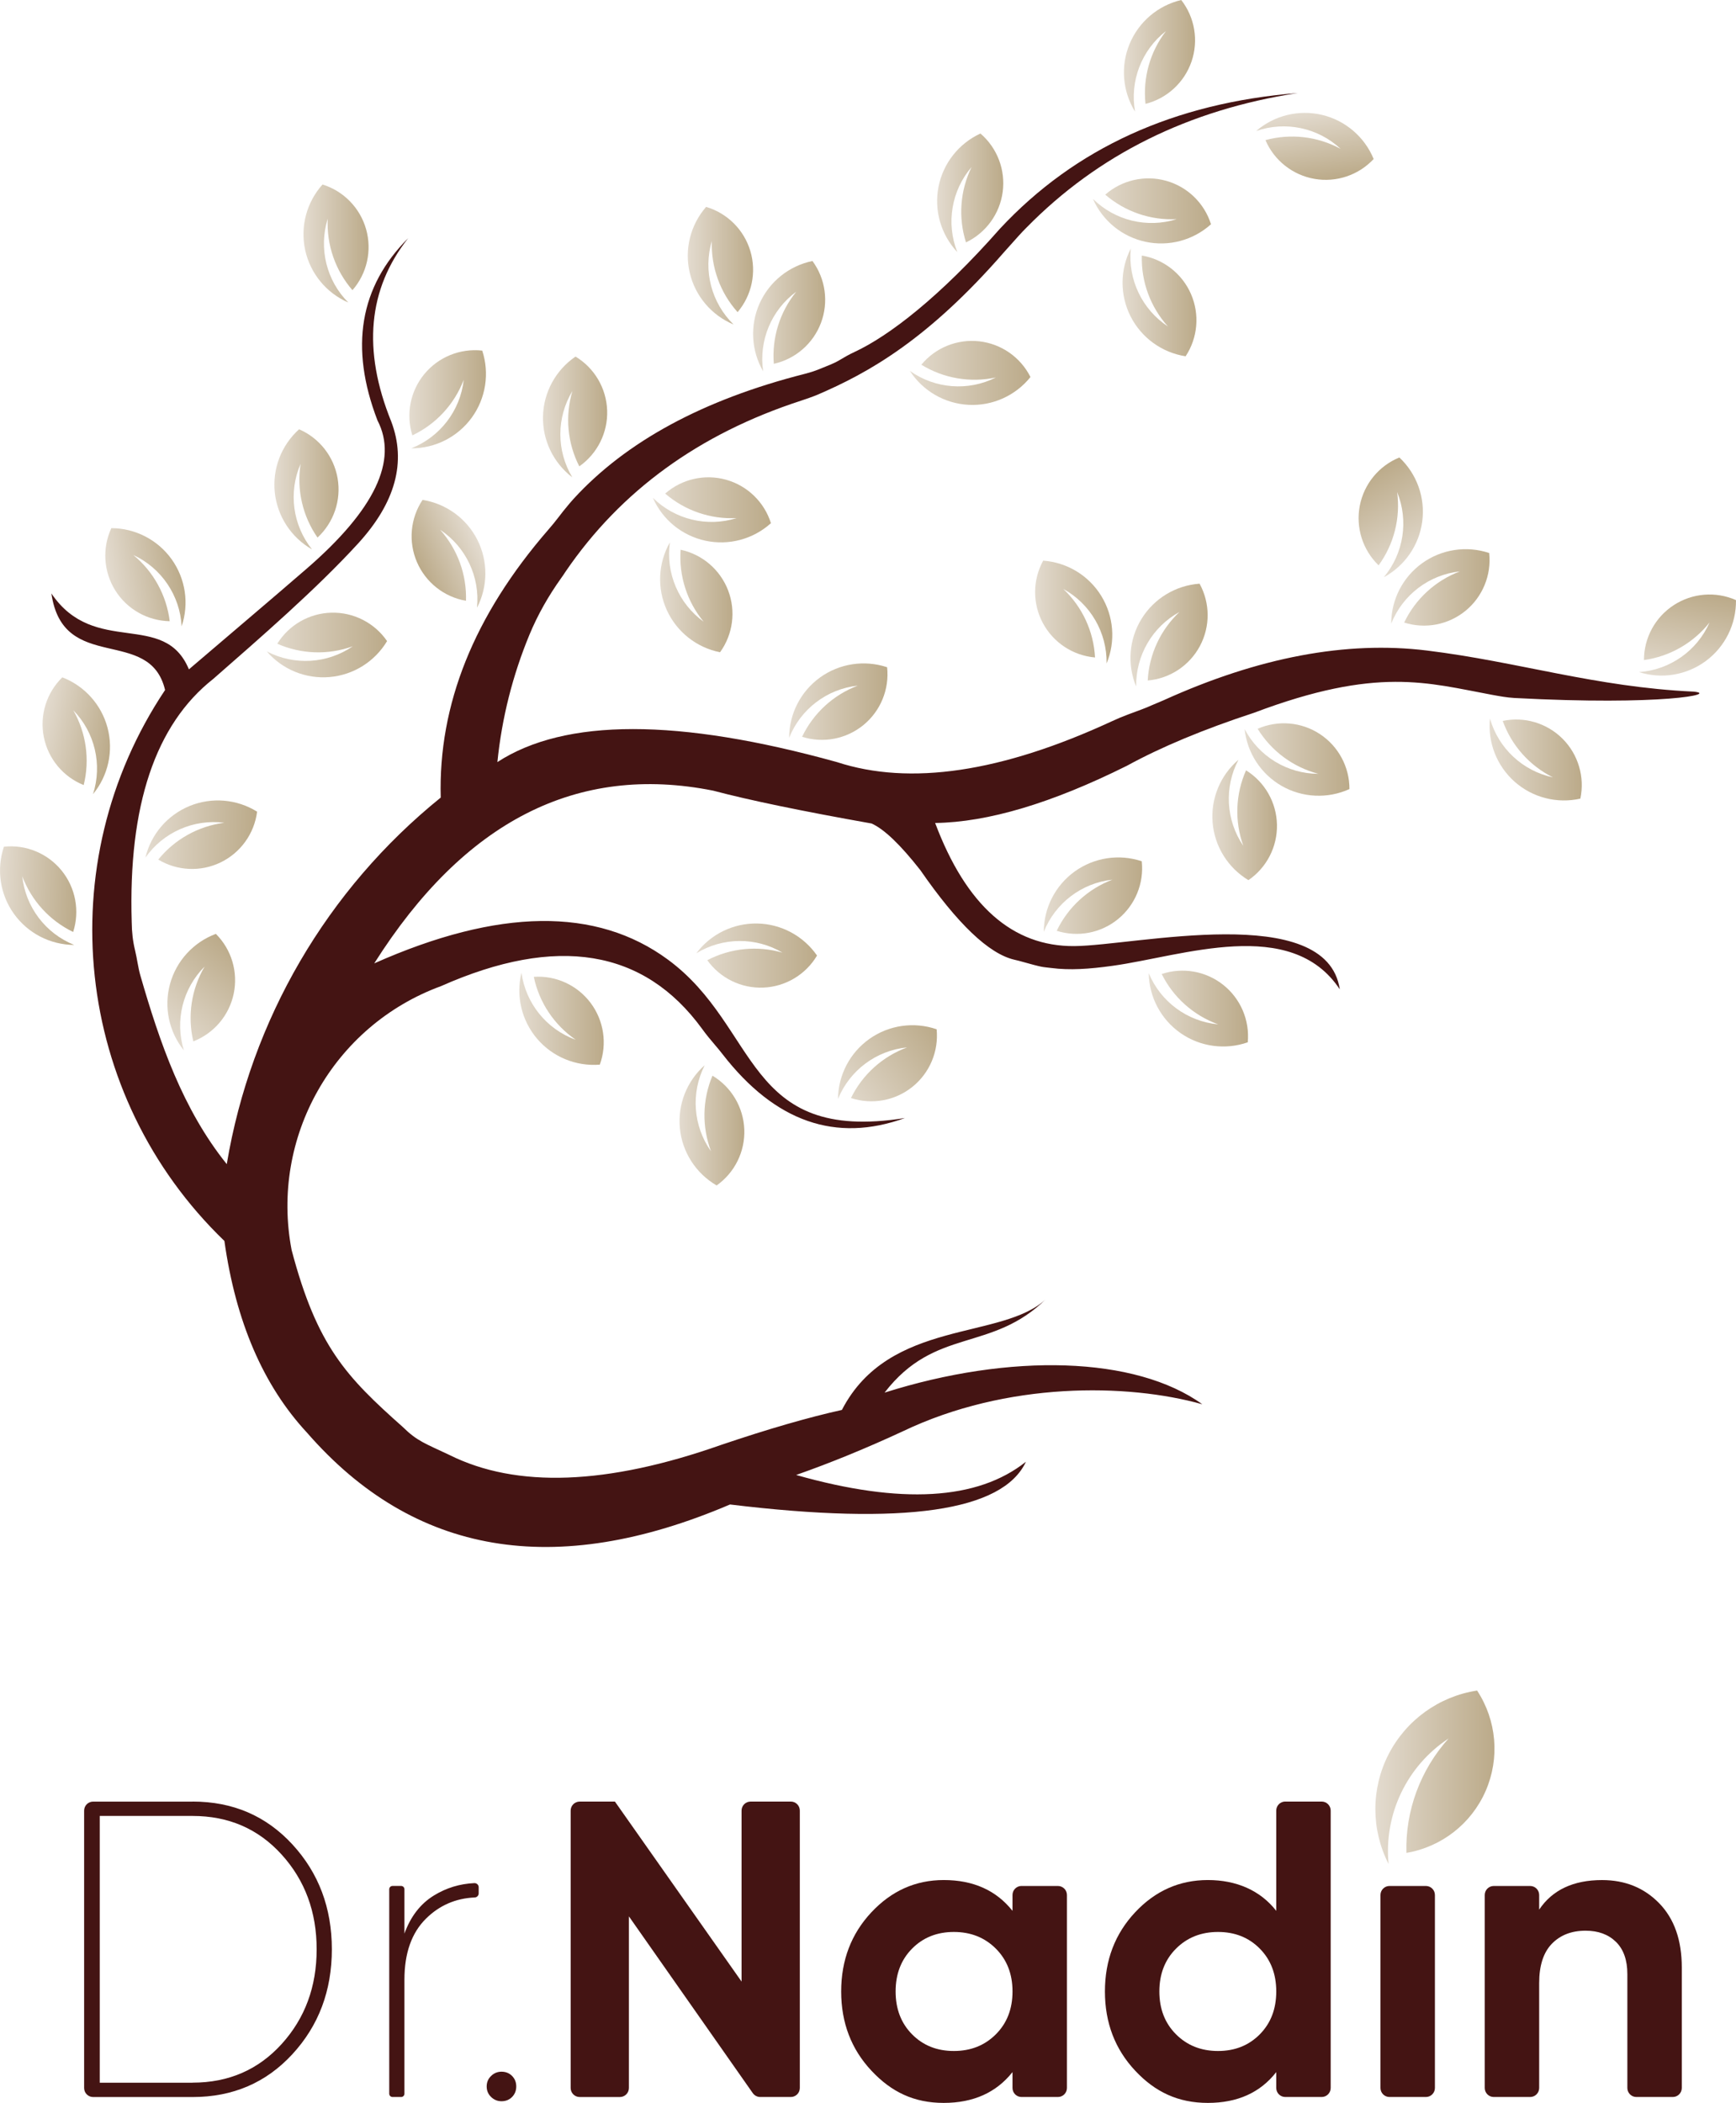 <?xml version="1.0" encoding="UTF-8"?> <svg xmlns="http://www.w3.org/2000/svg" xmlns:xlink="http://www.w3.org/1999/xlink" id="Layer_2" data-name="Layer 2" viewBox="0 0 769.89 932.45"><defs><style> .cls-1 { fill: url(#linear-gradient-24); } .cls-1, .cls-2, .cls-3, .cls-4, .cls-5, .cls-6, .cls-7, .cls-8, .cls-9, .cls-10, .cls-11, .cls-12, .cls-13, .cls-14, .cls-15, .cls-16, .cls-17, .cls-18, .cls-19, .cls-20, .cls-21, .cls-22, .cls-23, .cls-24, .cls-25, .cls-26, .cls-27, .cls-28, .cls-29, .cls-30, .cls-31, .cls-32, .cls-33, .cls-34, .cls-35, .cls-36, .cls-37, .cls-38 { fill-rule: evenodd; } .cls-2 { fill: url(#linear-gradient-13); } .cls-3 { fill: url(#linear-gradient-15); } .cls-4 { fill: url(#linear-gradient-19); } .cls-5 { fill: url(#linear-gradient-10); } .cls-6 { fill: url(#linear-gradient-32); } .cls-7 { fill: url(#linear-gradient-31); } .cls-8 { fill: url(#linear-gradient-3); } .cls-9 { fill: url(#linear-gradient-35); } .cls-10 { fill: url(#linear-gradient-26); } .cls-11 { fill: url(#linear-gradient-27); } .cls-39, .cls-29 { fill: #441413; } .cls-12 { fill: url(#linear-gradient-5); } .cls-13 { fill: url(#linear-gradient-28); } .cls-14 { fill: url(#linear-gradient-36); } .cls-15 { fill: url(#linear-gradient-2); } .cls-16 { fill: url(#linear-gradient-18); } .cls-17 { fill: url(#linear-gradient-30); } .cls-18 { fill: url(#linear-gradient-21); } .cls-19 { fill: url(#linear-gradient-33); } .cls-20 { fill: url(#linear-gradient-20); } .cls-21 { fill: url(#linear-gradient-23); } .cls-22 { fill: url(#linear-gradient-16); } .cls-23 { fill: url(#linear-gradient-9); } .cls-24 { fill: url(#linear-gradient-12); } .cls-25 { fill: url(#linear-gradient-6); } .cls-26 { fill: url(#linear-gradient-4); } .cls-27 { fill: url(#linear-gradient-25); } .cls-28 { fill: url(#linear-gradient-7); } .cls-30 { fill: url(#linear-gradient-8); } .cls-31 { fill: url(#linear-gradient-22); } .cls-32 { fill: url(#linear-gradient-37); } .cls-33 { fill: url(#linear-gradient-17); } .cls-34 { fill: url(#linear-gradient-14); } .cls-35 { fill: url(#linear-gradient-34); } .cls-36 { fill: url(#linear-gradient-29); } .cls-37 { fill: url(#linear-gradient-11); } .cls-38 { fill: url(#linear-gradient); } </style><linearGradient id="linear-gradient" x1="301.36" y1="499" x2="330.1" y2="499" gradientUnits="userSpaceOnUse"><stop offset="0" stop-color="#e3dbcf"></stop><stop offset="1" stop-color="#bbaa89"></stop></linearGradient><linearGradient id="linear-gradient-2" x1="308.79" y1="423.7" x2="362.34" y2="423.7" xlink:href="#linear-gradient"></linearGradient><linearGradient id="linear-gradient-3" x1="230.31" y1="451.75" x2="267.75" y2="451.75" xlink:href="#linear-gradient"></linearGradient><linearGradient id="linear-gradient-4" x1="616.98" y1="260.46" x2="660.6" y2="260.46" xlink:href="#linear-gradient"></linearGradient><linearGradient id="linear-gradient-5" x1="462.9" y1="397.14" x2="506.52" y2="397.14" xlink:href="#linear-gradient"></linearGradient><linearGradient id="linear-gradient-6" x1="660.6" y1="336.77" x2="701.48" y2="336.77" xlink:href="#linear-gradient"></linearGradient><linearGradient id="linear-gradient-7" x1="551.98" y1="336.77" x2="598.47" y2="336.77" xlink:href="#linear-gradient"></linearGradient><linearGradient id="linear-gradient-8" x1="501.33" y1="281.59" x2="535.56" y2="281.59" xlink:href="#linear-gradient"></linearGradient><linearGradient id="linear-gradient-9" x1="459.05" y1="271.38" x2="493.28" y2="271.38" xlink:href="#linear-gradient"></linearGradient><linearGradient id="linear-gradient-10" x1="537.65" y1="363.58" x2="566.31" y2="363.58" xlink:href="#linear-gradient"></linearGradient><linearGradient id="linear-gradient-11" x1="509.45" y1="447.21" x2="553.48" y2="447.21" xlink:href="#linear-gradient"></linearGradient><linearGradient id="linear-gradient-12" x1="349.96" y1="311.11" x2="393.58" y2="311.11" xlink:href="#linear-gradient"></linearGradient><linearGradient id="linear-gradient-13" x1="498.44" y1="24.74" x2="529.99" y2="24.74" xlink:href="#linear-gradient"></linearGradient><linearGradient id="linear-gradient-14" x1="484.71" y1="93.52" x2="537.07" y2="93.52" xlink:href="#linear-gradient"></linearGradient><linearGradient id="linear-gradient-15" x1="497.83" y1="134.13" x2="530.6" y2="134.13" xlink:href="#linear-gradient"></linearGradient><linearGradient id="linear-gradient-16" x1="403.52" y1="165.35" x2="457" y2="165.35" xlink:href="#linear-gradient"></linearGradient><linearGradient id="linear-gradient-17" x1="181.54" y1="177.04" x2="215.51" y2="177.04" xlink:href="#linear-gradient"></linearGradient><linearGradient id="linear-gradient-18" x1="118.31" y1="286" x2="171.67" y2="286" xlink:href="#linear-gradient"></linearGradient><linearGradient id="linear-gradient-19" x1="415.59" y1="85.47" x2="444.92" y2="85.47" xlink:href="#linear-gradient"></linearGradient><linearGradient id="linear-gradient-20" x1="333.98" y1="140.17" x2="365.95" y2="140.17" xlink:href="#linear-gradient"></linearGradient><linearGradient id="linear-gradient-21" x1="305.01" y1="117.83" x2="333.98" y2="117.83" xlink:href="#linear-gradient"></linearGradient><linearGradient id="linear-gradient-22" x1="121.68" y1="216.98" x2="150.14" y2="216.98" xlink:href="#linear-gradient"></linearGradient><linearGradient id="linear-gradient-23" x1="134.59" y1="107.97" x2="163.46" y2="107.97" xlink:href="#linear-gradient"></linearGradient><linearGradient id="linear-gradient-24" x1="289.55" y1="226.08" x2="341.91" y2="226.08" xlink:href="#linear-gradient"></linearGradient><linearGradient id="linear-gradient-25" x1="292.75" y1="264.87" x2="324.83" y2="264.87" xlink:href="#linear-gradient"></linearGradient><linearGradient id="linear-gradient-26" x1="240.8" y1="184.88" x2="269.28" y2="184.88" xlink:href="#linear-gradient"></linearGradient><linearGradient id="linear-gradient-27" x1="923.71" y1="80.19" x2="952.18" y2="80.19" gradientTransform="translate(1013.04 -227) rotate(154.74) scale(1 -1)" xlink:href="#linear-gradient"></linearGradient><linearGradient id="linear-gradient-28" x1="1009.61" y1="60.75" x2="1042.2" y2="60.75" gradientTransform="translate(-957.98 360.48) rotate(-9.22)" xlink:href="#linear-gradient"></linearGradient><linearGradient id="linear-gradient-29" x1="-1130.66" y1="790.86" x2="-1098.06" y2="790.86" gradientTransform="translate(1285.03 -223.31) rotate(11.66)" xlink:href="#linear-gradient"></linearGradient><linearGradient id="linear-gradient-30" x1="-124.61" y1="428.73" x2="-75.77" y2="428.73" gradientTransform="translate(203.35 -55.17) rotate(1.87)" xlink:href="#linear-gradient"></linearGradient><linearGradient id="linear-gradient-31" x1="5180.77" y1="1245.41" x2="5229.61" y2="1245.41" gradientTransform="translate(-4187.99 3657.91) rotate(-50.42)" xlink:href="#linear-gradient"></linearGradient><linearGradient id="linear-gradient-32" x1="-237.95" y1="461.56" x2="-203.36" y2="461.56" gradientTransform="translate(256.06 -55.16) rotate(2.33)" xlink:href="#linear-gradient"></linearGradient><linearGradient id="linear-gradient-33" x1="4171.03" y1="605.03" x2="4224.57" y2="605.03" gradientTransform="translate(-3346.99 2470.74) rotate(-36.31)" xlink:href="#linear-gradient"></linearGradient><linearGradient id="linear-gradient-34" x1="8382.18" y1="4892.87" x2="8425.79" y2="4892.87" gradientTransform="translate(8917.05 5297.1) rotate(-118.38) scale(1 -1)" xlink:href="#linear-gradient"></linearGradient><linearGradient id="linear-gradient-35" x1="7801.01" y1="3306.75" x2="7841.9" y2="3306.75" gradientTransform="translate(-4096.81 7255.39) rotate(-78.12)" xlink:href="#linear-gradient"></linearGradient><linearGradient id="linear-gradient-36" x1="-3779.19" y1="6669.12" x2="-3747.63" y2="6669.12" gradientTransform="translate(7763.25 2727.2) rotate(80.91)" xlink:href="#linear-gradient"></linearGradient><linearGradient id="linear-gradient-37" x1="609.95" y1="788.04" x2="662.78" y2="788.04" xlink:href="#linear-gradient"></linearGradient></defs><g id="Layer_3" data-name="Layer 3"><g><path class="cls-29" d="M671.6,309.49c-3.32-.18-6.62-.8-9.9-1.4-28.56-5.27-50.77-12.72-105.58,7.97-22.28,7.3-41.07,15.13-56.37,23.5-33.29,16.58-61.64,25.04-85.03,25.36,13.78,36.64,34.36,54.82,61.76,54.59,26.93-.22,111.89-20.07,117.69,19.17-21.61-32.61-69.75-14.7-100.82-10.42-10.36,1.44-18.91,2.02-27.14.96-4.39-.58-2.76.06-14.33-3.18-.68-.19-1.37-.34-2.06-.5-11.28-2.63-25.17-15.87-41.67-39.72-8.86-11.3-16.06-18.19-21.62-20.67-30.94-5.49-54.35-10.35-70.24-14.56-60.3-12.05-110.4,13.47-150.32,76.58,55.13-24.5,98.55-25.04,130.29-1.63,40.72,30.03,33.64,81.58,105.07,70.21-30.64,11.09-57.58,1.7-80.8-28.19-1.73-2.27-.26-.33-6.19-7.49-1.03-1.24-2.01-2.54-2.96-3.85-25.81-35.42-64.43-41.73-115.82-18.95-47.73,17.51-75.77,67.02-66.24,116.97,11.27,42.69,24.21,56.21,49.36,78.55,6.38,6.26,9.64,7.15,20.63,12.36,29.79,14.84,69.96,13.35,120.51-4.47,20.84-7.05,38.7-12.21,53.55-15.5,21.06-40.7,71.23-30.66,90.67-49.32-24.43,24.06-49.18,12.37-71.74,41.64,55.74-17.65,111.27-16.2,140.91,5.17-33.35-9.38-86.76-10.05-132.79,11.97-16.38,7.59-32.16,14.05-47.35,19.38,46.48,13.17,80.45,11.21,101.91-5.86-10.24,21.99-53.98,28.31-131.23,18.94-77.68,33.17-140.21,22.56-187.59-31.83-19.39-20.87-31.61-49.22-36.64-85.02-66.75-64.33-77.82-167.22-26.31-244.29-6.8-28.68-45.27-6.89-50.41-42.81,19.11,28.26,50.01,7.22,60.98,33.65,17.4-14.91,34.99-29.71,52.3-44.71,30.1-26.08,40.54-47.97,31.32-65.69-12.44-32.37-7.9-59.31,13.62-80.79-17.82,22.53-20.33,49.63-7.52,81.27,6.82,17.93,1.91,35.97-14.72,54.14-18.66,20.38-43.46,41.84-64.2,60.01-25.67,20.21-37.73,56.15-36.17,107.81.06,4.54.5,8.49,1.48,12.49.91,3.73,1.32,7.59,2.38,11.28,8.6,29.76,18.78,59.29,38.3,83.58,10.68-63.97,44.44-121.8,94.89-162.54-1.13-41.22,14.76-80.8,47.7-118.76,1.63-1.87,3.21-3.79,4.71-5.77,2.04-2.69,1.94-2.48,3.07-3.88,1.1-1.36,2.21-2.7,3.39-3.99,23.37-25.54,57.53-44.02,102.5-55.46,2.68-.68,5.31-1.55,7.84-2.65,2.23-.96,4.7-1.73,7.56-3.41,2.5-1.47,4.02-2.4,6.65-3.62,15.42-7.15,38-24.52,64.62-54.74,33.29-35.71,77.29-55.76,132-60.12-48.44,7.46-88.53,27.35-120.26,59.66-2.45,2.44-3.59,3.79-9.87,10.8-33.84,38.87-60.08,53.57-83.07,63.42-1.49.64-5.6,2.06-7.1,2.55-45.09,14.66-79.85,39.89-104.3,75.67-.73,1.15-1.42,2.13-2.16,3.17-5.52,7.75-10.25,16.05-13.9,24.84-7.48,18.04-12.29,37.08-14.25,56.55,30.03-19.51,80.21-19.51,150.56,0,32.35,10.58,72.97,4.55,121.89-18.07,2.37-1.1,4.78-2.12,7.23-3.03,11.28-4.18,5.63-2.07,15.93-6.38,42.04-19.04,80.92-26.36,116.63-21.98,40.41,4.95,74.71,16.21,118.25,18.22,11.22,1.04-13.77,6.31-79.48,2.82Z"></path><path class="cls-38" d="M315.32,510.49c-4.1-10.85-3.87-22.85.65-33.52,8.42,5.05,13.73,14.02,14.11,23.84.37,9.82-4.24,19.16-12.26,24.83-9.18-5.32-15.25-14.73-16.3-25.28-1.04-10.57,3.04-20.98,10.99-28.01-6.21,12.25-5.13,26.93,2.8,38.13Z"></path><path class="cls-15" d="M347.03,422.42c-11.14-3.22-23.09-2.03-33.36,3.34,5.71,7.99,15.08,12.57,24.9,12.15,9.82-.42,18.75-5.76,23.77-14.21-6.04-8.72-15.91-14.01-26.51-14.21-10.62-.19-20.67,4.71-27.03,13.21,11.71-7.17,26.43-7.28,38.24-.27Z"></path><path class="cls-8" d="M255.31,461.04c-9.55-6.57-16.22-16.56-18.58-27.9,9.79-.66,19.28,3.68,25.18,11.54,5.9,7.85,7.45,18.15,4.1,27.39-10.58.86-20.92-3.4-27.81-11.47-6.88-8.08-9.47-18.96-6.94-29.27,1.89,13.6,11.15,25.05,24.05,29.72Z"></path><path class="cls-26" d="M647.41,253.37c-10.84,4.11-19.69,12.22-24.69,22.68,9.36,2.97,19.6,1.01,27.21-5.21,7.6-6.22,11.55-15.86,10.5-25.63-10.07-3.35-21.13-1.67-29.74,4.53-8.61,6.21-13.71,16.17-13.71,26.78,5.07-12.76,16.79-21.68,30.43-23.15Z"></path><path class="cls-12" d="M493.33,390.05c-10.84,4.11-19.69,12.22-24.69,22.68,9.36,2.97,19.6,1.01,27.21-5.21,7.6-6.22,11.55-15.86,10.5-25.63-10.07-3.35-21.13-1.67-29.74,4.53-8.61,6.21-13.71,16.17-13.71,26.78,5.07-12.76,16.79-21.68,30.43-23.15Z"></path><path class="cls-25" d="M688.72,344.7c-10.38-5.17-18.37-14.13-22.29-25.04,9.61-2.02,19.6.96,26.55,7.91,6.94,6.95,9.91,16.94,7.88,26.55-10.35,2.33-21.19-.45-29.13-7.48-7.94-7.04-12.02-17.46-10.96-28.02,3.77,13.21,14.53,23.25,27.96,26.08Z"></path><path class="cls-28" d="M584.67,343.12c-11.21-2.95-20.86-10.09-26.93-19.97,8.99-3.93,19.39-3.06,27.6,2.34,8.21,5.39,13.15,14.56,13.12,24.39-9.66,4.39-20.84,3.88-30.05-1.39-9.21-5.28-15.33-14.64-16.44-25.2,6.38,12.16,18.96,19.8,32.69,19.83Z"></path><path class="cls-30" d="M523.1,271.33c-8.44,7.95-13.5,18.83-14.11,30.41,9.78-.84,18.49-6.58,23.13-15.24,4.64-8.66,4.59-19.07-.13-27.69-10.58.76-20.16,6.55-25.73,15.58-5.57,9.04-6.47,20.19-2.4,29.99-.2-13.73,7.2-26.45,19.24-33.04Z"></path><path class="cls-23" d="M471.52,261.12c8.44,7.95,13.5,18.83,14.11,30.41-9.78-.84-18.49-6.58-23.13-15.24-4.64-8.66-4.59-19.07.13-27.69,10.58.76,20.16,6.55,25.73,15.58,5.57,9.04,6.47,20.19,2.4,29.99.2-13.73-7.2-26.45-19.24-33.04Z"></path><path class="cls-5" d="M551.39,375.07c-3.92-10.91-3.5-22.91,1.21-33.5,8.33,5.19,13.5,14.24,13.71,24.07.21,9.82-4.55,19.08-12.67,24.63-9.09-5.48-15-14.98-15.87-25.55-.87-10.58,3.39-20.93,11.46-27.82-6.41,12.15-5.58,26.84,2.17,38.17Z"></path><path class="cls-37" d="M540.22,454.2c-10.9-3.95-19.87-11.93-25.02-22.31,9.31-3.11,19.58-1.3,27.28,4.81,7.7,6.11,11.79,15.68,10.88,25.47-10.02,3.5-21.11,1.99-29.8-4.08-8.7-6.08-13.95-15.96-14.11-26.57,5.26,12.68,17.11,21.42,30.78,22.69Z"></path><path class="cls-24" d="M380.4,304.02c-10.84,4.11-19.69,12.22-24.69,22.68,9.36,2.97,19.6,1.01,27.21-5.21,7.6-6.22,11.55-15.86,10.5-25.63-10.07-3.35-21.13-1.67-29.74,4.53-8.61,6.21-13.71,16.17-13.71,26.78,5.07-12.76,16.79-21.68,30.43-23.15Z"></path><path class="cls-2" d="M517.08,13.79c-7.06,9.2-10.32,20.75-9.07,32.27,9.52-2.4,17.2-9.45,20.4-18.74,3.19-9.29,1.49-19.56-4.55-27.32-10.33,2.44-18.85,9.69-22.91,19.49-4.06,9.81-3.16,20.96,2.42,29.99-2.4-13.52,2.88-27.26,13.71-35.69Z"></path><path class="cls-34" d="M521.87,97.18c-11.58.59-22.94-3.3-31.71-10.87,7.38-6.47,17.55-8.79,27.01-6.14,9.46,2.65,16.94,9.89,19.89,19.26-7.88,7.11-18.69,10.01-29.06,7.78-10.38-2.24-19.04-9.31-23.3-19.03,9.77,9.65,24.07,13.12,37.16,8.99Z"></path><path class="cls-3" d="M517.96,144.77c-7.76-8.61-11.92-19.87-11.58-31.46,9.68,1.64,17.89,8.06,21.81,17.08,3.91,9.01,3.02,19.39-2.39,27.59-10.49-1.62-19.56-8.18-24.38-17.63-4.81-9.46-4.8-20.65.06-30.09-1.33,13.67,5.01,26.95,16.48,34.5Z"></path><path class="cls-22" d="M441.64,167.38c-11.34,2.43-23.17.41-33.04-5.66,6.25-7.57,15.92-11.48,25.68-10.38,9.76,1.1,18.31,7.06,22.72,15.84-6.64,8.28-16.85,12.87-27.44,12.33-10.6-.55-20.29-6.14-26.05-15.06,11.19,7.97,25.86,9.1,38.12,2.94Z"></path><path class="cls-33" d="M205.64,168.45c-4.15,10.83-12.3,19.64-22.77,24.6-2.93-9.37-.94-19.6,5.32-27.19,6.25-7.58,15.9-11.49,25.67-10.4,3.31,10.08,1.59,21.14-4.64,29.72-6.25,8.58-16.22,13.65-26.84,13.61,12.78-5.02,21.74-16.7,23.27-30.34Z"></path><path class="cls-16" d="M156.48,286.56c-10.9,3.95-22.9,3.56-33.51-1.12,5.16-8.35,14.21-13.54,24.03-13.77,9.82-.23,19.1,4.5,24.66,12.6-5.45,9.1-14.94,15.04-25.51,15.94-10.58.9-20.93-3.33-27.85-11.38,12.16,6.38,26.86,5.5,38.17-2.27Z"></path><path class="cls-4" d="M430.89,74.05c-5.1,10.41-6,22.38-2.49,33.43,8.85-4.23,14.99-12.67,16.28-22.41,1.29-9.74-2.42-19.47-9.87-25.87-9.64,4.44-16.56,13.24-18.6,23.64-2.03,10.42,1.06,21.17,8.32,28.91-5.03-12.78-2.58-27.29,6.37-37.7Z"></path><path class="cls-20" d="M353.15,129.32c-7.32,8.99-10.9,20.45-9.98,32,9.58-2.13,17.46-8.96,20.92-18.16,3.45-9.2,2.04-19.51-3.78-27.43-10.39,2.15-19.12,9.16-23.45,18.84-4.33,9.69-3.75,20.86,1.58,30.05-2.01-13.58,3.65-27.17,14.71-35.29Z"></path><path class="cls-18" d="M315.67,106.9c-.38,11.59,3.71,22.88,11.44,31.51,6.34-7.49,8.47-17.7,5.65-27.12-2.82-9.41-10.19-16.76-19.62-19.55-6.97,8-9.67,18.86-7.26,29.19,2.42,10.34,9.65,18.87,19.45,22.96-9.83-9.59-13.55-23.83-9.66-37Z"></path><path class="cls-31" d="M133.3,205.7c-1.79,11.46.89,23.16,7.51,32.67,7.2-6.67,10.57-16.54,8.92-26.23-1.65-9.69-8.07-17.88-17.09-21.79-7.89,7.09-11.9,17.54-10.77,28.09,1.15,10.55,7.28,19.91,16.5,25.16-8.59-10.72-10.54-25.31-5.08-37.9Z"></path><path class="cls-21" d="M145.34,96.99c-.55,11.58,3.37,22.93,10.97,31.68,6.45-7.4,8.73-17.58,6.05-27.03-2.68-9.45-9.95-16.91-19.33-19.83-7.08,7.9-9.95,18.72-7.69,29.08,2.27,10.37,9.37,19.01,19.11,23.24-9.69-9.73-13.2-24.03-9.12-37.13Z"></path><path class="cls-1" d="M326.71,229.73c-11.58.59-22.94-3.3-31.71-10.87,7.38-6.47,17.55-8.79,27.01-6.14,9.46,2.65,16.94,9.89,19.89,19.26-7.88,7.11-18.69,10.01-29.06,7.78-10.38-2.24-19.04-9.31-23.3-19.03,9.77,9.65,24.07,13.12,37.16,8.99Z"></path><path class="cls-27" d="M312.06,275.69c-7.39-8.94-11.05-20.37-10.22-31.93,9.6,2.05,17.53,8.82,21.06,18,3.52,9.17,2.18,19.5-3.57,27.46-10.41-2.07-19.19-9.01-23.6-18.66-4.4-9.66-3.91-20.83,1.35-30.06-1.91,13.6,3.85,27.14,14.98,35.18Z"></path><path class="cls-10" d="M253.84,173.41c-3.31,11.11-2.21,23.07,3.07,33.38,8.03-5.64,12.69-14.97,12.35-24.8-.34-9.82-5.61-18.8-14.02-23.88-8.77,5.97-14.14,15.79-14.43,26.39-.28,10.61,4.55,20.7,12.99,27.14-7.07-11.77-7.06-26.49.04-38.24Z"></path><path class="cls-11" d="M195.19,234.9c7.73,8.64,11.85,19.92,11.47,31.5-9.67-1.67-17.86-8.13-21.75-17.16-3.88-9.03-2.95-19.4,2.49-27.58,10.48,1.66,19.53,8.25,24.31,17.71,4.78,9.48,4.72,20.66-.16,30.09,1.37-13.66-4.92-26.97-16.36-34.56Z"></path><path class="cls-13" d="M59.1,246.08c8.96,7.35,14.76,17.87,16.16,29.37-9.81-.17-18.9-5.3-24.12-13.62-5.22-8.33-5.89-18.72-1.77-27.64,10.61.03,20.56,5.16,26.74,13.78,6.18,8.64,7.83,19.7,4.44,29.76-.73-13.71-8.99-25.9-21.45-31.65Z"></path><path class="cls-36" d="M32.48,314.91c5.75,10.07,7.42,21.95,4.63,33.2-9.11-3.66-15.77-11.68-17.68-21.32-1.91-9.64,1.17-19.58,8.2-26.45,9.9,3.81,17.37,12.15,20.07,22.4,2.69,10.27.3,21.2-6.45,29.39,4.2-13.08.83-27.4-8.77-37.22Z"></path><path class="cls-17" d="M99.47,364.82c-11.5,1.48-21.99,7.32-29.28,16.33,8.41,5.06,18.83,5.53,27.67,1.24,8.84-4.29,14.92-12.74,16.16-22.49-9.01-5.6-20.17-6.53-29.98-2.5-9.82,4.05-17.09,12.54-19.55,22.87,7.9-11.24,21.36-17.19,34.98-15.45Z"></path><path class="cls-7" d="M90.73,428.61c-5.87,10-7.66,21.87-5,33.15,9.15-3.56,15.9-11.51,17.91-21.13,2.02-9.62-.95-19.6-7.91-26.54-9.94,3.7-17.51,11.96-20.32,22.18-2.81,10.24-.53,21.19,6.13,29.46-4.06-13.12-.53-27.41,9.18-37.12Z"></path><path class="cls-6" d="M9.85,388.48c4.07,10.86,12.15,19.73,22.59,24.77,3-9.34,1.08-19.6-5.11-27.23-6.2-7.63-15.81-11.61-25.59-10.59-3.39,10.05-1.75,21.13,4.42,29.75,6.18,8.63,16.12,13.77,26.73,13.81-12.74-5.12-21.61-16.87-23.03-30.52Z"></path><path class="cls-19" d="M402.29,464.43c-10.88,4.01-19.8,12.04-24.9,22.45,9.33,3.06,19.59,1.2,27.25-4.96,7.66-6.15,11.7-15.75,10.74-25.53-10.04-3.45-21.12-1.87-29.78,4.25-8.67,6.13-13.86,16.04-13.96,26.65,5.19-12.71,16.99-21.52,30.65-22.86Z"></path><path class="cls-35" d="M619.61,218.18c1.54,11.49-1.4,23.13-8.22,32.5-7.06-6.82-10.21-16.76-8.35-26.41,1.86-9.65,8.46-17.7,17.56-21.42,7.74,7.26,11.52,17.8,10.15,28.31-1.37,10.53-7.71,19.75-17.05,24.79,8.82-10.53,11.09-25.07,5.9-37.78Z"></path><path class="cls-9" d="M758.16,276.02c-7.2,9.09-17.61,15.06-29.09,16.66,0-9.82,4.97-18.99,13.21-24.35,8.23-5.36,18.61-6.21,27.6-2.24.15,10.61-4.8,20.65-13.32,26.97-8.53,6.32-19.56,8.17-29.68,4.96,13.7-.97,25.74-9.44,31.28-22Z"></path><path class="cls-14" d="M594.51,65.99c-10.2-5.52-22.12-6.91-33.3-3.86,3.87,9.02,12.04,15.49,21.73,17.18,9.68,1.69,19.55-1.62,26.26-8.81-4.04-9.81-12.55-17.09-22.86-19.55-10.33-2.45-21.2.19-29.23,7.13,12.97-4.5,27.38-1.46,37.41,7.9Z"></path></g><g><path class="cls-39" d="M85.41,798.83c17.84,0,32.59,6.33,44.26,19,11.66,12.66,17.5,28.17,17.5,46.51s-5.83,33.84-17.5,46.51c-11.67,12.66-26.42,19-44.26,19h-44.1c-2.21,0-4-1.79-4-4v-123c0-2.21,1.79-4,4-4h44.1ZM85.41,923.47c15.97,0,29.13-5.71,39.49-17.12,10.35-11.42,15.53-25.42,15.53-42.01s-5.18-30.6-15.53-42.01c-10.36-11.42-23.52-17.12-39.49-17.12h-41.17v118.28h41.17Z"></path><path class="cls-39" d="M179.35,857.41c2.74-7.61,7.11-13.26,13.1-16.94,5.45-3.35,11.42-5.18,17.91-5.48,1.05-.05,1.93.78,1.93,1.83v2.71c0,.97-.75,1.78-1.72,1.82-8.49.37-15.71,3.51-21.67,9.41-6.36,6.3-9.54,15.32-9.54,27.04v50.58c0,.8-.65,1.45-1.45,1.45h-3.84c-.8,0-1.45-.65-1.45-1.45v-90.68c0-.8.65-1.45,1.45-1.45h3.84c.8,0,1.45.65,1.45,1.45v19.7Z"></path><path class="cls-39" d="M222.4,931.71c-1.75,0-3.27-.62-4.59-1.87-1.31-1.25-1.97-2.81-1.97-4.68s.66-3.43,1.97-4.68c1.31-1.25,2.84-1.87,4.59-1.87,1.87,0,3.43.62,4.68,1.87,1.25,1.25,1.87,2.81,1.87,4.68s-.63,3.43-1.87,4.68c-1.25,1.25-2.81,1.87-4.68,1.87Z"></path><path class="cls-39" d="M332.88,798.83h17.83c2.21,0,4,1.79,4,4v123c0,2.21-1.79,4-4,4h-13.57c-1.3,0-2.53-.64-3.28-1.7l-54.95-78.39v76.1c0,2.21-1.79,4-4,4h-17.83c-2.21,0-4-1.79-4-4v-123c0-2.21,1.79-4,4-4h15.63l56.16,79.8v-75.8c0-2.21,1.79-4,4-4Z"></path><path class="cls-39" d="M453.03,836.26h16.14c2.21,0,4,1.79,4,4v85.57c0,2.21-1.79,4-4,4h-16.14c-2.21,0-4-1.79-4-4v-7.04c-7.24,9.11-17.41,13.66-30.5,13.66s-23.18-4.77-32.1-14.32c-8.92-9.54-13.38-21.24-13.38-35.09s4.46-25.55,13.38-35.09c8.92-9.54,19.62-14.32,32.1-14.32,13.1,0,23.27,4.56,30.5,13.66v-7.04c0-2.21,1.79-4,4-4ZM404.49,902.04c4.87,4.93,11.04,7.39,18.53,7.39s13.69-2.46,18.62-7.39c4.93-4.93,7.39-11.26,7.39-19s-2.46-14.07-7.39-19c-4.93-4.93-11.14-7.39-18.62-7.39s-13.66,2.46-18.53,7.39c-4.87,4.93-7.3,11.26-7.3,19s2.43,14.07,7.3,19Z"></path><path class="cls-39" d="M570,798.83h16.14c2.21,0,4,1.79,4,4v123c0,2.21-1.79,4-4,4h-16.14c-2.21,0-4-1.79-4-4v-7.04c-7.11,9.11-17.22,13.66-30.32,13.66s-23.36-4.77-32.28-14.32c-8.92-9.54-13.38-21.24-13.38-35.09s4.46-25.55,13.38-35.09c8.92-9.54,19.68-14.32,32.28-14.32s23.21,4.56,30.32,13.66v-44.47c0-2.21,1.79-4,4-4ZM521.55,902.04c4.93,4.93,11.14,7.39,18.62,7.39s13.66-2.46,18.53-7.39c4.87-4.93,7.3-11.26,7.3-19s-2.43-14.07-7.3-19c-4.87-4.93-11.04-7.39-18.53-7.39s-13.69,2.46-18.62,7.39c-4.93,4.93-7.39,11.26-7.39,19s2.46,14.07,7.39,19Z"></path><path class="cls-39" d="M612.22,925.83v-85.57c0-2.21,1.79-4,4-4h16.14c2.21,0,4,1.79,4,4v85.57c0,2.21-1.79,4-4,4h-16.14c-2.21,0-4-1.79-4-4Z"></path><path class="cls-39" d="M710.48,833.64c10.23,0,18.68,3.43,25.36,10.29,6.67,6.86,10.01,16.35,10.01,28.45v53.45c0,2.21-1.79,4-4,4h-16.14c-2.21,0-4-1.79-4-4v-50.46c0-6.24-1.68-11.01-5.05-14.32-3.37-3.3-7.86-4.96-13.47-4.96-6.24,0-11.23,1.94-14.97,5.8-3.74,3.87-5.62,9.67-5.62,17.41v46.53c0,2.21-1.79,4-4,4h-16.14c-2.21,0-4-1.79-4-4v-85.57c0-2.21,1.79-4,4-4h16.14c2.21,0,4,1.79,4,4v6.48c5.86-8.73,15.16-13.1,27.88-13.1Z"></path></g><path class="cls-32" d="M642.42,770.87c-12.51,13.89-19.23,32.04-18.7,50.72,15.61-2.64,28.84-12.98,35.16-27.5,6.32-14.53,4.89-31.26-3.82-44.49-16.91,2.6-31.52,13.16-39.31,28.39-7.76,15.24-7.73,33.28.06,48.5-2.12-22.04,8.11-43.44,26.61-55.62Z"></path></g></svg> 